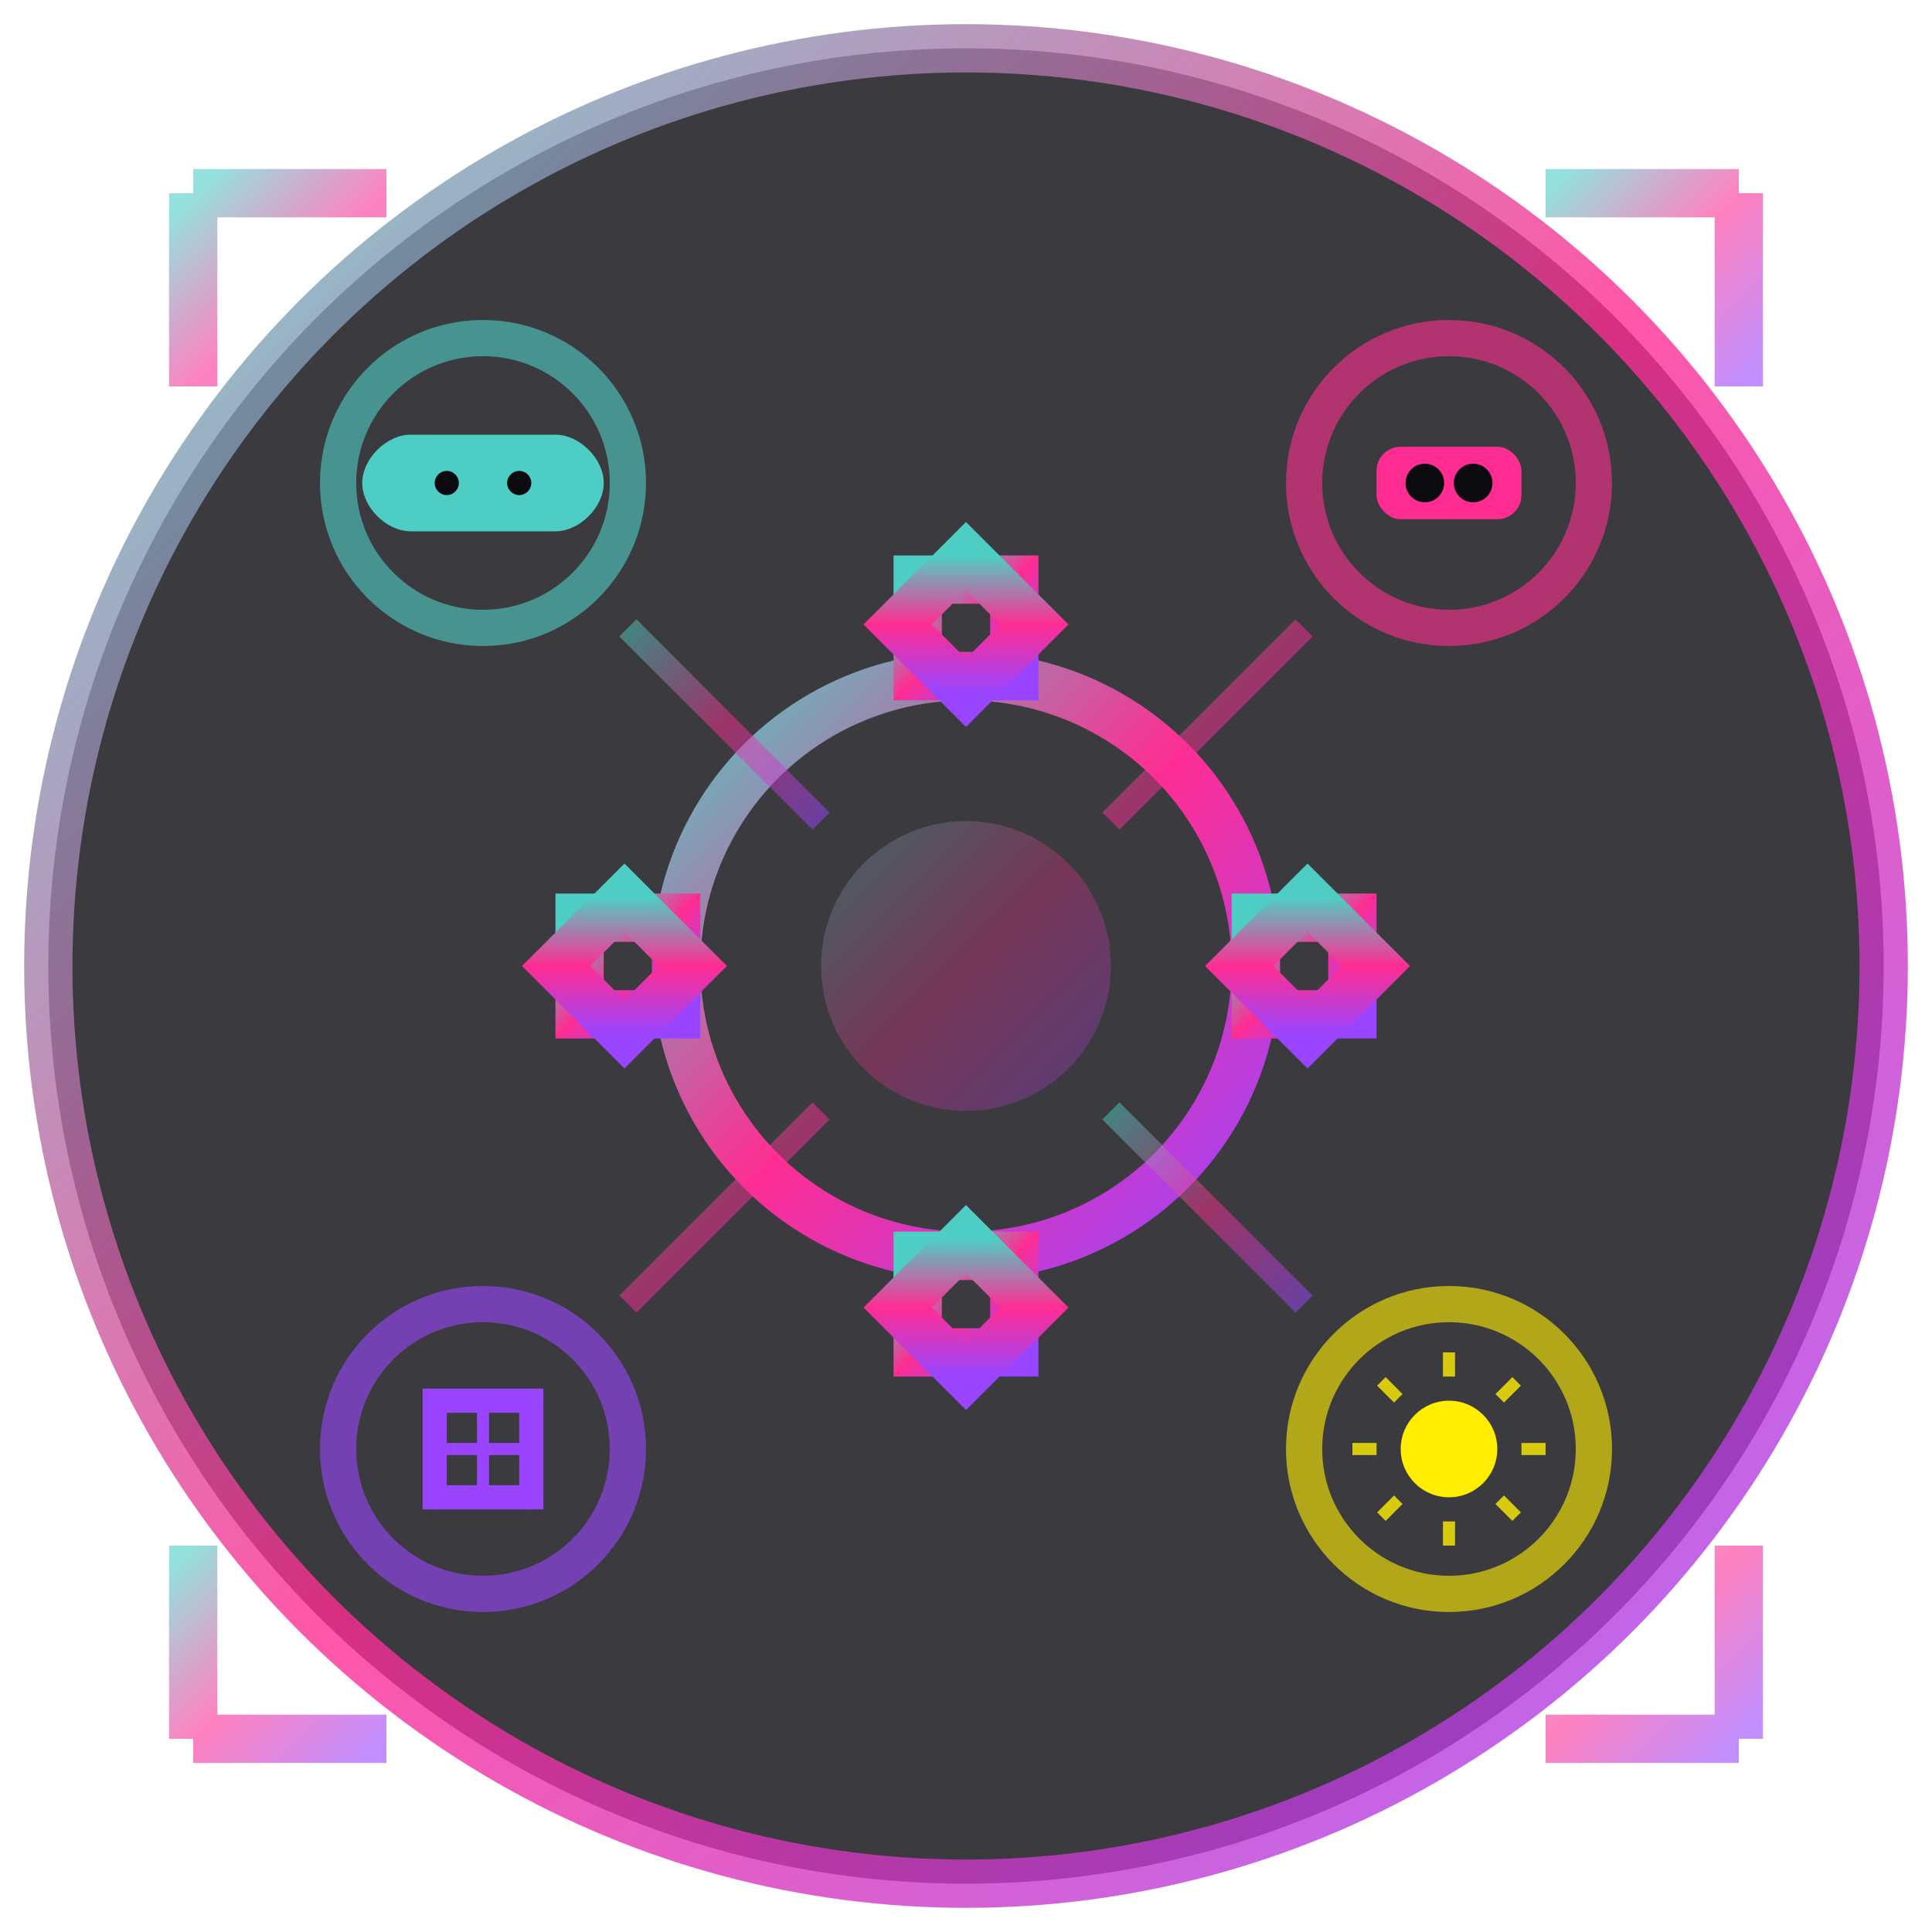 <svg width="80" height="80" viewBox="0 0 80 80" fill="none" xmlns="http://www.w3.org/2000/svg">
  <defs>
    <linearGradient id="servicesGradient" x1="0%" y1="0%" x2="100%" y2="100%">
      <stop offset="0%" style="stop-color:#4ECDC4;stop-opacity:1" />
      <stop offset="50%" style="stop-color:#FF2D92;stop-opacity:1" />
      <stop offset="100%" style="stop-color:#9945FF;stop-opacity:1" />
    </linearGradient>
    <filter id="servicesGlow">
      <feGaussianBlur stdDeviation="3" result="coloredBlur"/>
      <feMerge> 
        <feMergeNode in="coloredBlur"/>
        <feMergeNode in="SourceGraphic"/>
      </feMerge>
    </filter>
  </defs>
  
  <!-- Background circle -->
  <circle cx="40" cy="40" r="38" fill="#0A0A0F" stroke="url(#servicesGradient)" stroke-width="2" opacity="0.8"/>
  
  <g filter="url(#servicesGlow)">
    <!-- Central gear -->
    <g transform="translate(40, 40)">
      <circle cx="0" cy="0" r="12" fill="none" stroke="url(#servicesGradient)" stroke-width="2"/>
      <circle cx="0" cy="0" r="6" fill="url(#servicesGradient)" opacity="0.3"/>
      
      <!-- Gear teeth -->
      <g stroke="url(#servicesGradient)" stroke-width="2" fill="none">
        <rect x="-2" y="-16" width="4" height="4"/>
        <rect x="-2" y="12" width="4" height="4"/>
        <rect x="12" y="-2" width="4" height="4"/>
        <rect x="-16" y="-2" width="4" height="4"/>
        
        <rect x="8" y="-12" width="4" height="4" transform="rotate(45)"/>
        <rect x="8" y="8" width="4" height="4" transform="rotate(45)"/>
        <rect x="-12" y="8" width="4" height="4" transform="rotate(45)"/>
        <rect x="-12" y="-12" width="4" height="4" transform="rotate(45)"/>
      </g>
      
      <animateTransform attributeName="transform" type="rotate" values="0 40 40;360 40 40" dur="10s" repeatCount="indefinite"/>
    </g>
    
    <!-- Service orbits -->
    <g>
      <!-- Gaming controller orbit -->
      <circle cx="20" cy="20" r="6" fill="none" stroke="#4ECDC4" stroke-width="1.5" opacity="0.6"/>
      <g transform="translate(20, 20)">
        <path d="M-3 -2 h6 c1 0 2 1 2 2 v0 c0 1-1 2-2 2 h-6 c-1 0-2-1-2-2 v0 c0-1 1-2 2-2 z" fill="#4ECDC4"/>
        <circle cx="-1.5" cy="0" r="0.5" fill="#0A0A0F"/>
        <circle cx="1.5" cy="0" r="0.5" fill="#0A0A0F"/>
        <animateTransform attributeName="transform" type="rotate" values="0 20 20;-360 20 20" dur="8s" repeatCount="indefinite"/>
      </g>
      
      <!-- VR headset orbit -->
      <circle cx="60" cy="20" r="6" fill="none" stroke="#FF2D92" stroke-width="1.5" opacity="0.6"/>
      <g transform="translate(60, 20)">
        <rect x="-3" y="-1.5" width="6" height="3" rx="1" fill="#FF2D92"/>
        <circle cx="-1" cy="0" r="0.8" fill="#0A0A0F"/>
        <circle cx="1" cy="0" r="0.8" fill="#0A0A0F"/>
        <animateTransform attributeName="transform" type="rotate" values="0 60 20;-360 60 20" dur="12s" repeatCount="indefinite"/>
      </g>
      
      <!-- LED light orbit -->
      <circle cx="60" cy="60" r="6" fill="none" stroke="#FFEE00" stroke-width="1.5" opacity="0.6"/>
      <g transform="translate(60, 60)">
        <circle cx="0" cy="0" r="2" fill="#FFEE00"/>
        <g stroke="#FFEE00" stroke-width="0.5" opacity="0.8">
          <line x1="-4" y1="0" x2="-3" y2="0"/>
          <line x1="3" y1="0" x2="4" y2="0"/>
          <line x1="0" y1="-4" x2="0" y2="-3"/>
          <line x1="0" y1="3" x2="0" y2="4"/>
          <line x1="-2.8" y1="-2.8" x2="-2.1" y2="-2.1"/>
          <line x1="2.1" y1="2.1" x2="2.8" y2="2.8"/>
          <line x1="2.8" y1="-2.8" x2="2.1" y2="-2.1"/>
          <line x1="-2.1" y1="2.1" x2="-2.8" y2="2.8"/>
        </g>
        <animateTransform attributeName="transform" type="rotate" values="0 60 60;-360 60 60" dur="6s" repeatCount="indefinite"/>
      </g>
      
      <!-- Innovation circuit orbit -->
      <circle cx="20" cy="60" r="6" fill="none" stroke="#9945FF" stroke-width="1.5" opacity="0.6"/>
      <g transform="translate(20, 60)">
        <rect x="-2" y="-2" width="4" height="4" fill="none" stroke="#9945FF" stroke-width="1"/>
        <circle cx="-2" cy="-2" r="0.5" fill="#9945FF"/>
        <circle cx="2" cy="-2" r="0.5" fill="#9945FF"/>
        <circle cx="2" cy="2" r="0.5" fill="#9945FF"/>
        <circle cx="-2" cy="2" r="0.5" fill="#9945FF"/>
        <line x1="-2" y1="0" x2="2" y2="0" stroke="#9945FF" stroke-width="0.5"/>
        <line x1="0" y1="-2" x2="0" y2="2" stroke="#9945FF" stroke-width="0.5"/>
        <animateTransform attributeName="transform" type="rotate" values="0 20 60;-360 20 60" dur="14s" repeatCount="indefinite"/>
      </g>
    </g>
    
    <!-- Connecting lines with pulse effect -->
    <g stroke="url(#servicesGradient)" stroke-width="1" opacity="0.5">
      <line x1="26" y1="26" x2="34" y2="34">
        <animate attributeName="opacity" values="0.5;1;0.5" dur="2s" repeatCount="indefinite"/>
      </line>
      <line x1="54" y1="26" x2="46" y2="34">
        <animate attributeName="opacity" values="0.5;1;0.5" dur="2.5s" repeatCount="indefinite"/>
      </line>
      <line x1="54" y1="54" x2="46" y2="46">
        <animate attributeName="opacity" values="0.5;1;0.5" dur="3s" repeatCount="indefinite"/>
      </line>
      <line x1="26" y1="54" x2="34" y2="46">
        <animate attributeName="opacity" values="0.5;1;0.5" dur="1.5s" repeatCount="indefinite"/>
      </line>
    </g>
  </g>
  
  <!-- Corner accents -->
  <g stroke="url(#servicesGradient)" stroke-width="2" fill="none" opacity="0.6">
    <path d="M8 8 L8 16 M8 8 L16 8"/>
    <path d="M72 8 L72 16 M72 8 L64 8"/>
    <path d="M8 72 L8 64 M8 72 L16 72"/>
    <path d="M72 72 L72 64 M72 72 L64 72"/>
  </g>
</svg>
